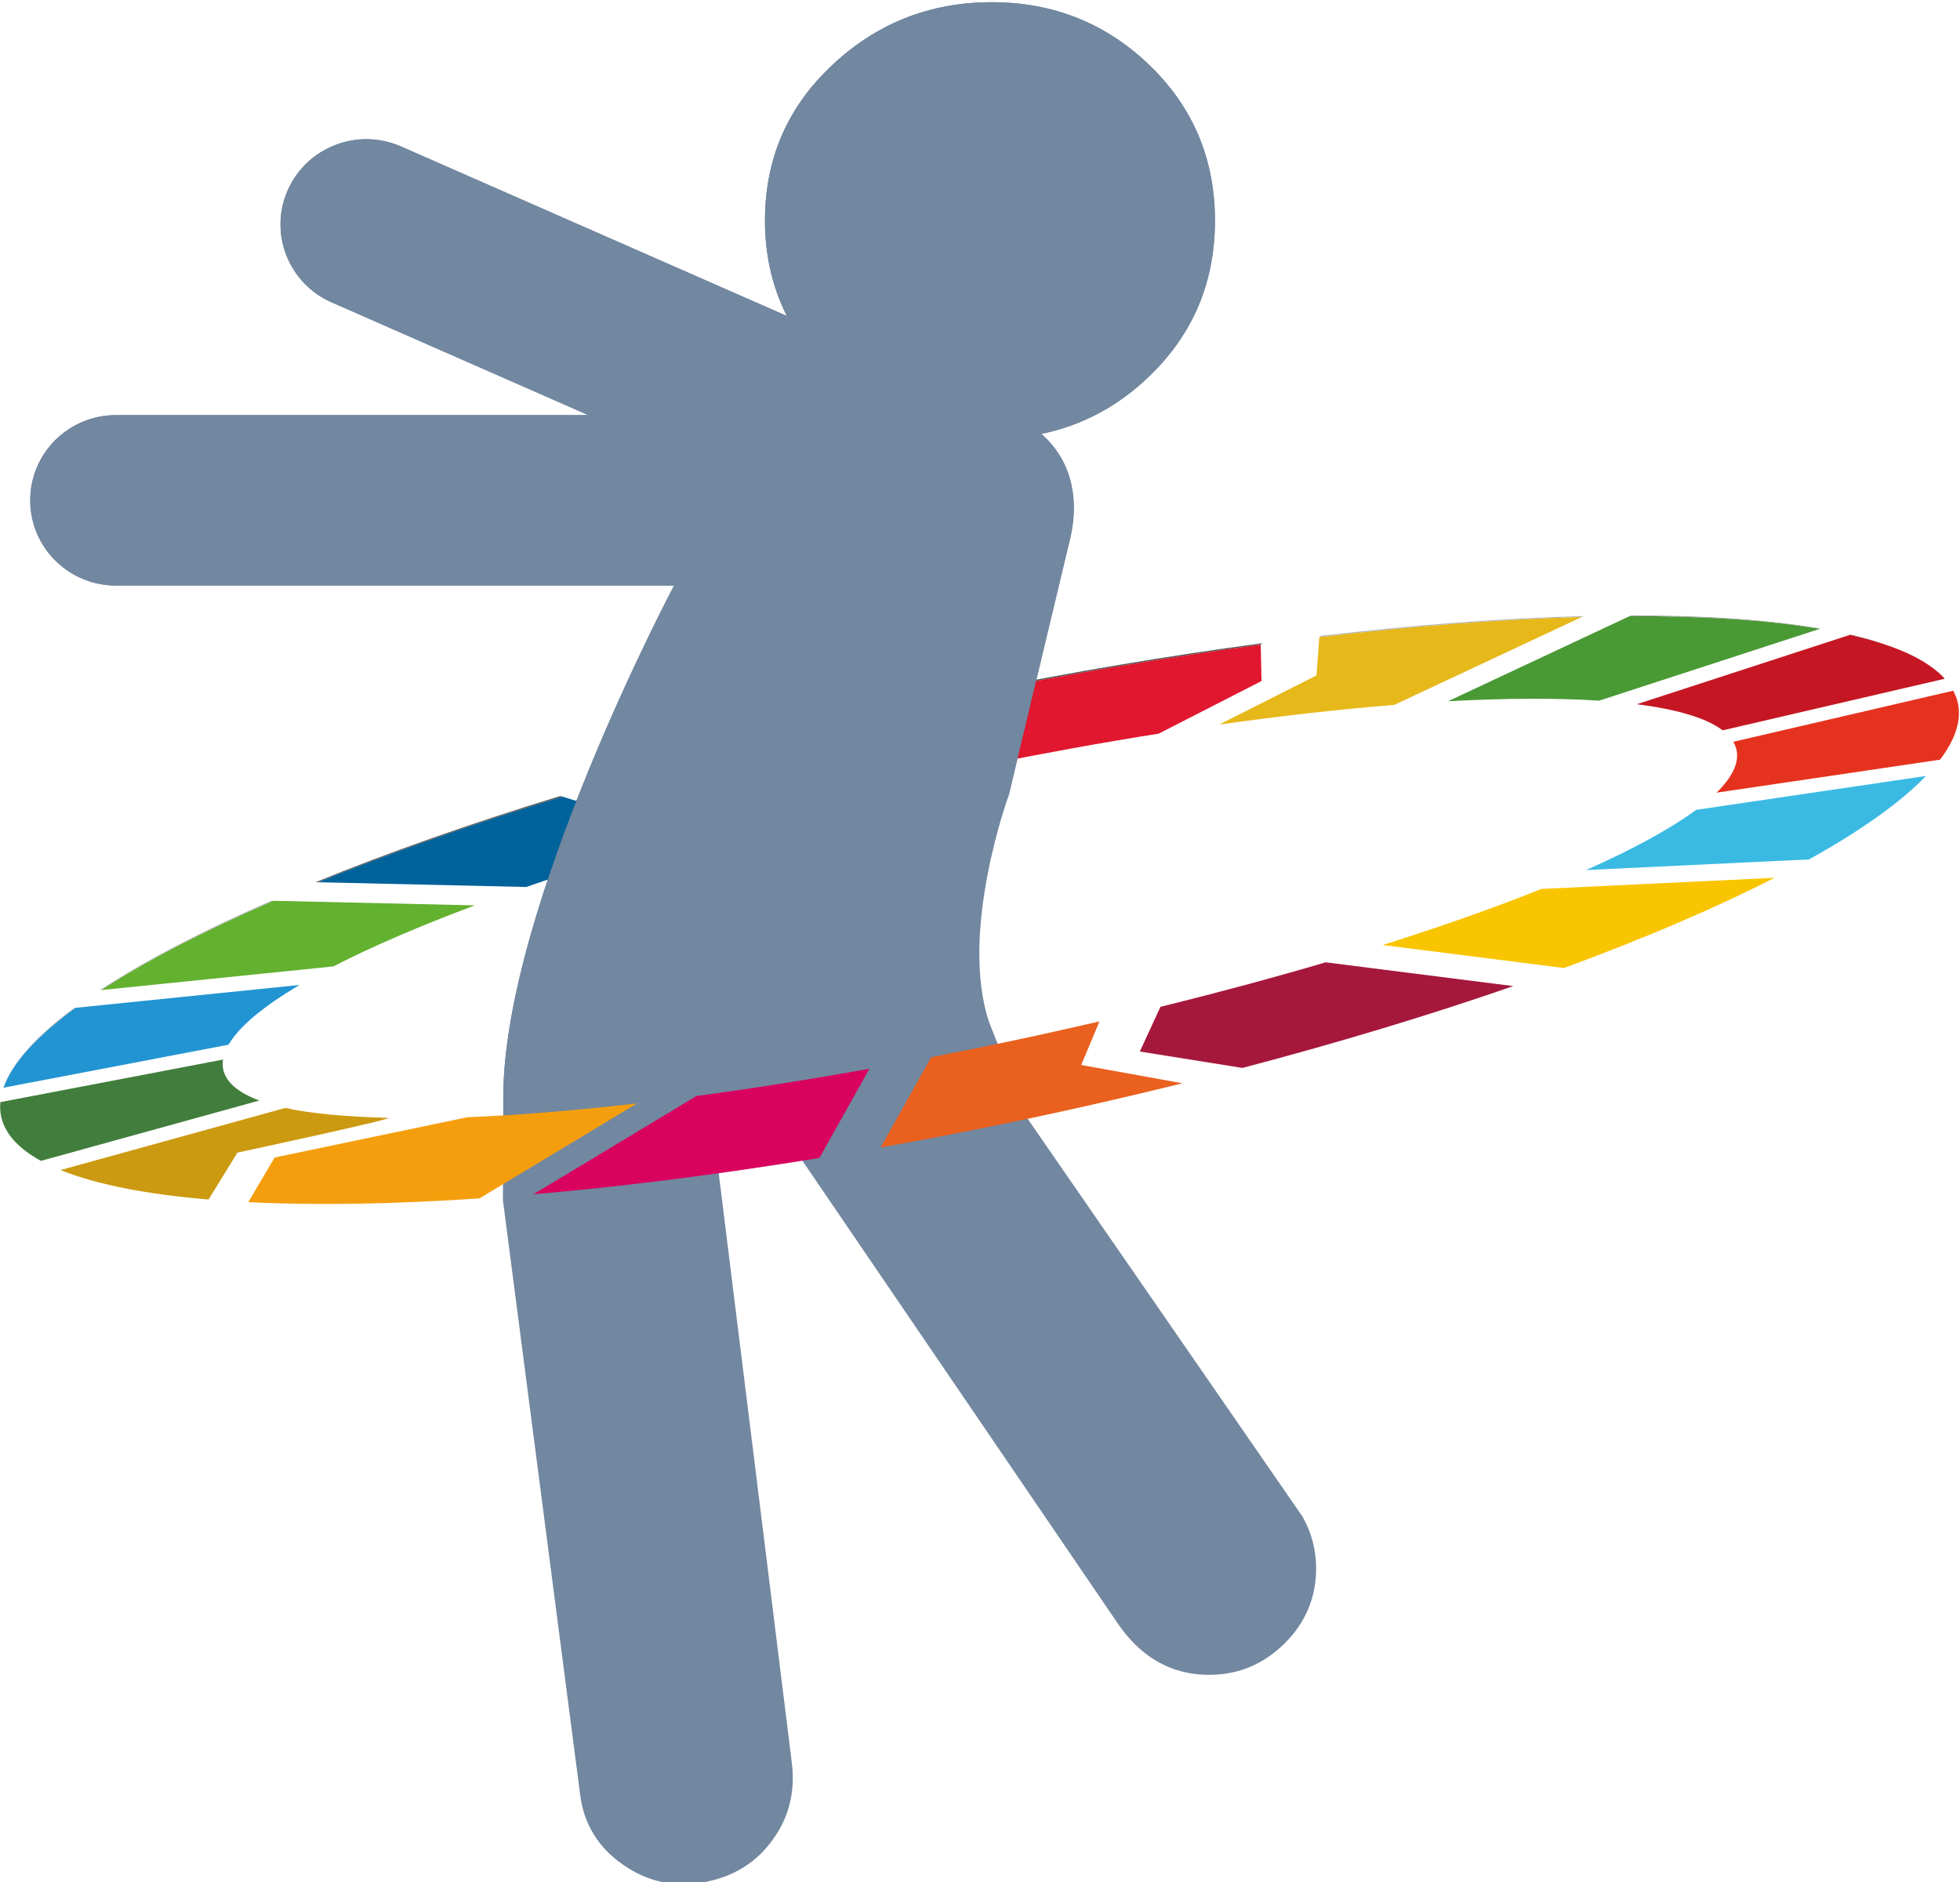 <?xml version="1.0" encoding="utf-8"?>
<!-- Generator: Adobe Illustrator 22.1.0, SVG Export Plug-In . SVG Version: 6.00 Build 0)  -->
<svg version="1.1" id="Layer_1" xmlns="http://www.w3.org/2000/svg" xmlns:xlink="http://www.w3.org/1999/xlink" x="0px" y="0px"
	 viewBox="0 0 125 120" style="enable-background:new 0 0 125 120;" xml:space="preserve">
<style type="text/css">
	.st0{fill:#7287A0;}
	.st1{fill:#B0B0B0;}
	.st2{fill:#B4B4B4;}
	.st3{fill:#363636;}
	.st4{fill:#909090;}
	.st5{fill:#9C9C9C;}
	.st6{fill:#777777;}
	.st7{fill:#545454;}
	.st8{fill:#585858;}
	.st9{fill:#595959;}
	.st10{fill:#62B12F;}
	.st11{fill:#E7B81A;}
	.st12{fill:#C41723;}
	.st13{fill:#499934;}
	.st14{fill:#417D3C;}
	.st15{fill:#F9C500;}
	.st16{fill:#E5321E;}
	.st17{fill:#F59E0D;}
	.st18{fill:#2294D2;}
	.st19{fill:#A5183C;}
	.st20{fill:#3ABAE3;}
	.st21{fill:#EA601E;}
	.st22{fill:#E1162F;}
	.st23{fill:#D9025E;}
	.st24{fill:#CC9A11;}
	.st25{fill:#00629B;}
</style>
<g>
	<path class="st0" d="M83.062,96.691L65.494,71.271l-2.41-6.082
		c-1.941-5.781,1.247-14.474,1.247-14.474l3.939-16.466
		c0.477-2.105,0.284-4.696-1.854-6.583c2.603-0.539,4.908-1.763,6.906-3.701
		c2.776-2.682,4.162-5.977,4.162-9.899c0-3.914-1.386-7.215-4.162-9.897
		c-2.778-2.682-6.134-4.028-10.074-4.028c-3.952,0-7.347,1.345-10.193,4.028
		c-2.855,2.682-4.269,5.983-4.269,9.897c0,2.231,0.474,4.252,1.395,6.08
		L25.576,9.339c-2.762-1.211-5.993,0.028-7.218,2.771
		c-1.222,2.744,0.027,5.954,2.789,7.167l16.371,7.191H7.399
		c-3.023,0-5.472,2.432-5.472,5.434c0,3,2.449,5.434,5.472,5.434h35.589
		c0,0-10.893,20.519-10.893,32.641l-0.021,6.553l4.928,37.922
		c0.236,1.854,1.142,3.336,2.718,4.435c1.578,1.103,3.304,1.478,5.172,1.129
		c1.869-0.343,3.33-1.243,4.377-2.694c1.058-1.45,1.463-3.103,1.226-4.958
		L45.823,74.699c1.737-0.233,3.501-0.491,5.295-0.77l20.028,29.381
		c1.518,2.32,3.507,3.481,5.962,3.481c1.868,0,3.472-0.677,4.82-2.004
		c1.342-1.335,2.009-2.938,2.009-4.789C83.936,98.839,83.654,97.738,83.062,96.691
		z"/>
	<g>
		<path class="st1" d="M17.314,57.433c-4.41,1.919-8.111,3.845-10.947,5.706l0.093-0.009
			c2.855-1.858,6.573-3.779,10.998-5.693L17.314,57.433z"/>
		<path class="st2" d="M101.002,39.284c-5.036,0.127-10.687,0.547-16.767,1.261
			l-0.094,0.082c6.07-0.72,11.707-1.147,16.738-1.285L101.002,39.284z"/>
		<path class="st3" d="M118.015,40.468l-0.036,0.012c1.174,0.267,2.214,0.579,3.111,0.937
			C120.203,41.056,119.18,40.738,118.015,40.468z"/>
		<path class="st3" d="M121.675,41.664c0.005,0.002,0.009,0.004,0.014,0.006
			C121.684,41.668,121.68,41.666,121.675,41.664z"/>
		<path class="st4" d="M116.102,40.083c-3.277-0.565-7.361-0.845-12.084-0.838
			l-0.106,0.049c4.738-0.018,8.844,0.25,12.139,0.805L116.102,40.083z"/>
		<path class="st5" d="M4.818,64.26l-0.073,0.007c-2.43,1.796-3.99,3.515-4.532,5.088
			l0.014-0.003C0.785,67.778,2.368,66.057,4.818,64.26z"/>
		<path class="st6" d="M75.41,69.071l-0-0c-0.027,0.007-0.054,0.013-0.081,0.02
			C75.356,69.084,75.383,69.078,75.41,69.071z"/>
		<path class="st6" d="M56.161,73.168c0.103-0.018,0.21-0.04,0.313-0.058
			c-0.104,0.019-0.208,0.038-0.312,0.056L56.161,73.168z"/>
		<path class="st6" d="M68.434,70.708c-0.42,0.093-0.841,0.185-1.263,0.277
			C67.593,70.894,68.015,70.801,68.434,70.708z"/>
		<path class="st6" d="M61.082,72.244c-0.21,0.041-0.42,0.083-0.629,0.123
			C60.662,72.327,60.873,72.285,61.082,72.244z"/>
		<path class="st6" d="M70.982,70.13c-0.274,0.063-0.548,0.127-0.823,0.19
			C70.435,70.257,70.708,70.194,70.982,70.13z"/>
		<path class="st6" d="M73.087,69.636c-0.168,0.04-0.337,0.08-0.505,0.12
			C72.75,69.716,72.919,69.676,73.087,69.636z"/>
		<path class="st6" d="M64.926,71.464c0.136-0.029,0.269-0.053,0.405-0.082
			c0.395-0.083,0.785-0.169,1.178-0.254c-0.384,0.083-0.769,0.166-1.155,0.247
			C65.211,71.405,65.069,71.434,64.926,71.464z"/>
		<path class="st7" d="M80.504,41.013c-5.914,0.788-12.177,1.837-18.648,3.152l0.017,0.08
			c6.428-1.307,12.654-2.354,18.53-3.143L80.504,41.013z"/>
		<path class="st8" d="M52.258,73.834l0-0c-0.031,0.005-0.063,0.01-0.094,0.015
			C52.196,73.844,52.227,73.84,52.258,73.834z"/>
		<path class="st9" d="M35.73,50.754C29.982,52.519,24.732,54.373,20.128,56.25l0.157,0.004
			c4.602-1.864,9.843-3.707,15.574-5.46L35.73,50.754z"/>
		<path class="st10" d="M30.284,57.729l-12.827-0.293c-4.425,1.914-8.144,3.836-10.998,5.693
			l14.8-1.509C23.724,60.353,26.767,59.041,30.284,57.729z"/>
		<path class="st11" d="M88.92,44.946l11.958-5.604
			c-5.031,0.138-10.668,0.565-16.738,1.285l-0.18,2.439l-6.209,3.136
			C81.729,45.641,85.477,45.221,88.92,44.946z"/>
		<path class="st12" d="M109.864,46.568l14.167-3.291c-0.547-0.603-1.335-1.138-2.342-1.606
			c-0.005-0.002-0.009-0.004-0.014-0.006c-0.185-0.086-0.385-0.167-0.585-0.248
			c-0.897-0.357-1.937-0.669-3.111-0.937l-13.592,4.423
			C106.956,45.228,108.831,45.782,109.864,46.568z"/>
		<path class="st13" d="M101.984,44.676l14.068-4.577
			c-3.295-0.555-7.401-0.822-12.139-0.805l-11.568,5.42
			C96.027,44.513,99.278,44.499,101.984,44.676z"/>
		<path class="st14" d="M14.236,68.191c-0.044-0.204-0.046-0.414-0.014-0.63l-14.201,2.714
			c-0.024,0.306-0.013,0.608,0.049,0.901c0.239,1.115,1.116,2.062,2.539,2.844
			l13.931-3.848C15.209,69.678,14.414,69.019,14.236,68.191z"/>
		<path class="st15" d="M99.747,61.722c5.148-1.894,9.679-3.835,13.425-5.752l-14.872,0.71
			c-2.959,1.188-6.361,2.391-10.125,3.576L99.747,61.722z"/>
		<path class="st16" d="M109.474,50.542l14.25-2.102c0.973-1.283,1.379-2.495,1.142-3.604
			c-0.059-0.276-0.16-0.54-0.297-0.796l-14.029,3.259
			c0.098,0.166,0.17,0.339,0.209,0.521
			C110.924,48.644,110.473,49.56,109.474,50.542z"/>
		<path class="st17" d="M15.833,76.651c4.259,0.213,9.232,0.133,14.744-0.239l10.05-6.055
			c-3.951,0.455-7.588,0.75-10.819,0.879l-12.294,2.569L15.833,76.651z"/>
		<path class="st18" d="M19.104,62.804l-14.286,1.456c-2.451,1.797-4.033,3.518-4.591,5.093
			l14.349-2.741C15.247,65.453,16.801,64.164,19.104,62.804z"/>
		<path class="st19" d="M79.237,68.094c6.212-1.634,12.022-3.397,17.274-5.219
			l-11.963-1.516c-3.302,0.971-6.831,1.924-10.54,2.839l-1.314,2.849
			L79.237,68.094z"/>
		<path class="st20" d="M115.371,54.798c3.298-1.834,5.832-3.629,7.463-5.322
			l-14.667,2.163c-1.646,1.216-4.026,2.51-7.012,3.837L115.371,54.798z"/>
		<path class="st21" d="M64.293,66.417c-1.654,0.349-3.29,0.68-4.905,0.993l-3.226,5.755
			c0.104-0.019,0.208-0.038,0.312-0.056c1.317-0.236,2.643-0.483,3.979-0.742
			c0.209-0.041,0.42-0.082,0.629-0.123c1.273-0.249,2.555-0.509,3.844-0.779
			c0.143-0.03,0.285-0.059,0.428-0.089c0.386-0.082,0.771-0.164,1.155-0.247
			c0.221-0.048,0.442-0.095,0.662-0.143c0.422-0.092,0.843-0.184,1.263-0.277
			c0.577-0.128,1.153-0.257,1.725-0.388c0.275-0.063,0.549-0.127,0.823-0.19
			c0.535-0.124,1.069-0.248,1.599-0.374c0.168-0.04,0.337-0.08,0.505-0.12
			c0.752-0.18,1.499-0.362,2.242-0.545c0.027-0.007,0.054-0.013,0.081-0.02
			l-6.453-1.167l1.162-2.777C68.214,65.569,66.271,66,64.293,66.417z"/>
		<path class="st22" d="M73.894,46.779l6.559-3.354l-0.05-2.324
			c-5.876,0.789-12.101,1.837-18.53,3.143l0.97,4.533
			C66.647,48.007,70.346,47.34,73.894,46.779z"/>
		<path class="st23" d="M44.417,69.884l-10.398,6.265
			c5.628-0.485,11.73-1.251,18.146-2.3c0.031-0.005,0.063-0.01,0.094-0.015
			l3.187-5.688C51.604,68.836,47.909,69.416,44.417,69.884z"/>
		<path class="st24" d="M3.861,74.604c2.269,0.92,5.474,1.547,9.439,1.88l1.842-2.99
			c0,0,10.265-2.202,9.606-2.218c-2.57-0.063-4.88-0.262-6.555-0.631
			L3.861,74.604z"/>
		<path class="st25" d="M44.037,53.294L35.859,50.793
			c-5.731,1.753-10.972,3.596-15.574,5.46l13.268,0.304
			C36.755,55.451,40.27,54.355,44.037,53.294z"/>
	</g>
	<path class="st0" d="M64.331,50.715l3.939-16.466c0.477-2.105,0.284-4.696-1.854-6.583
		c2.603-0.539,4.908-1.763,6.906-3.701c2.776-2.682,4.162-5.977,4.162-9.899
		c0-3.914-1.386-7.215-4.162-9.897c-2.778-2.682-6.134-4.028-10.074-4.028
		c-3.952,0-7.347,1.345-10.193,4.028c-2.855,2.682-4.269,5.983-4.269,9.897
		c0,2.231,0.474,4.252,1.395,6.08L25.576,9.339
		c-2.762-1.211-5.993,0.028-7.218,2.771c-1.222,2.744,0.027,5.954,2.789,7.167
		l16.371,7.191H7.399c-3.023,0-5.472,2.432-5.472,5.434
		c0,3,2.449,5.434,5.472,5.434h35.589c0,0-10.893,20.519-10.893,32.641"/>
</g>
</svg>
